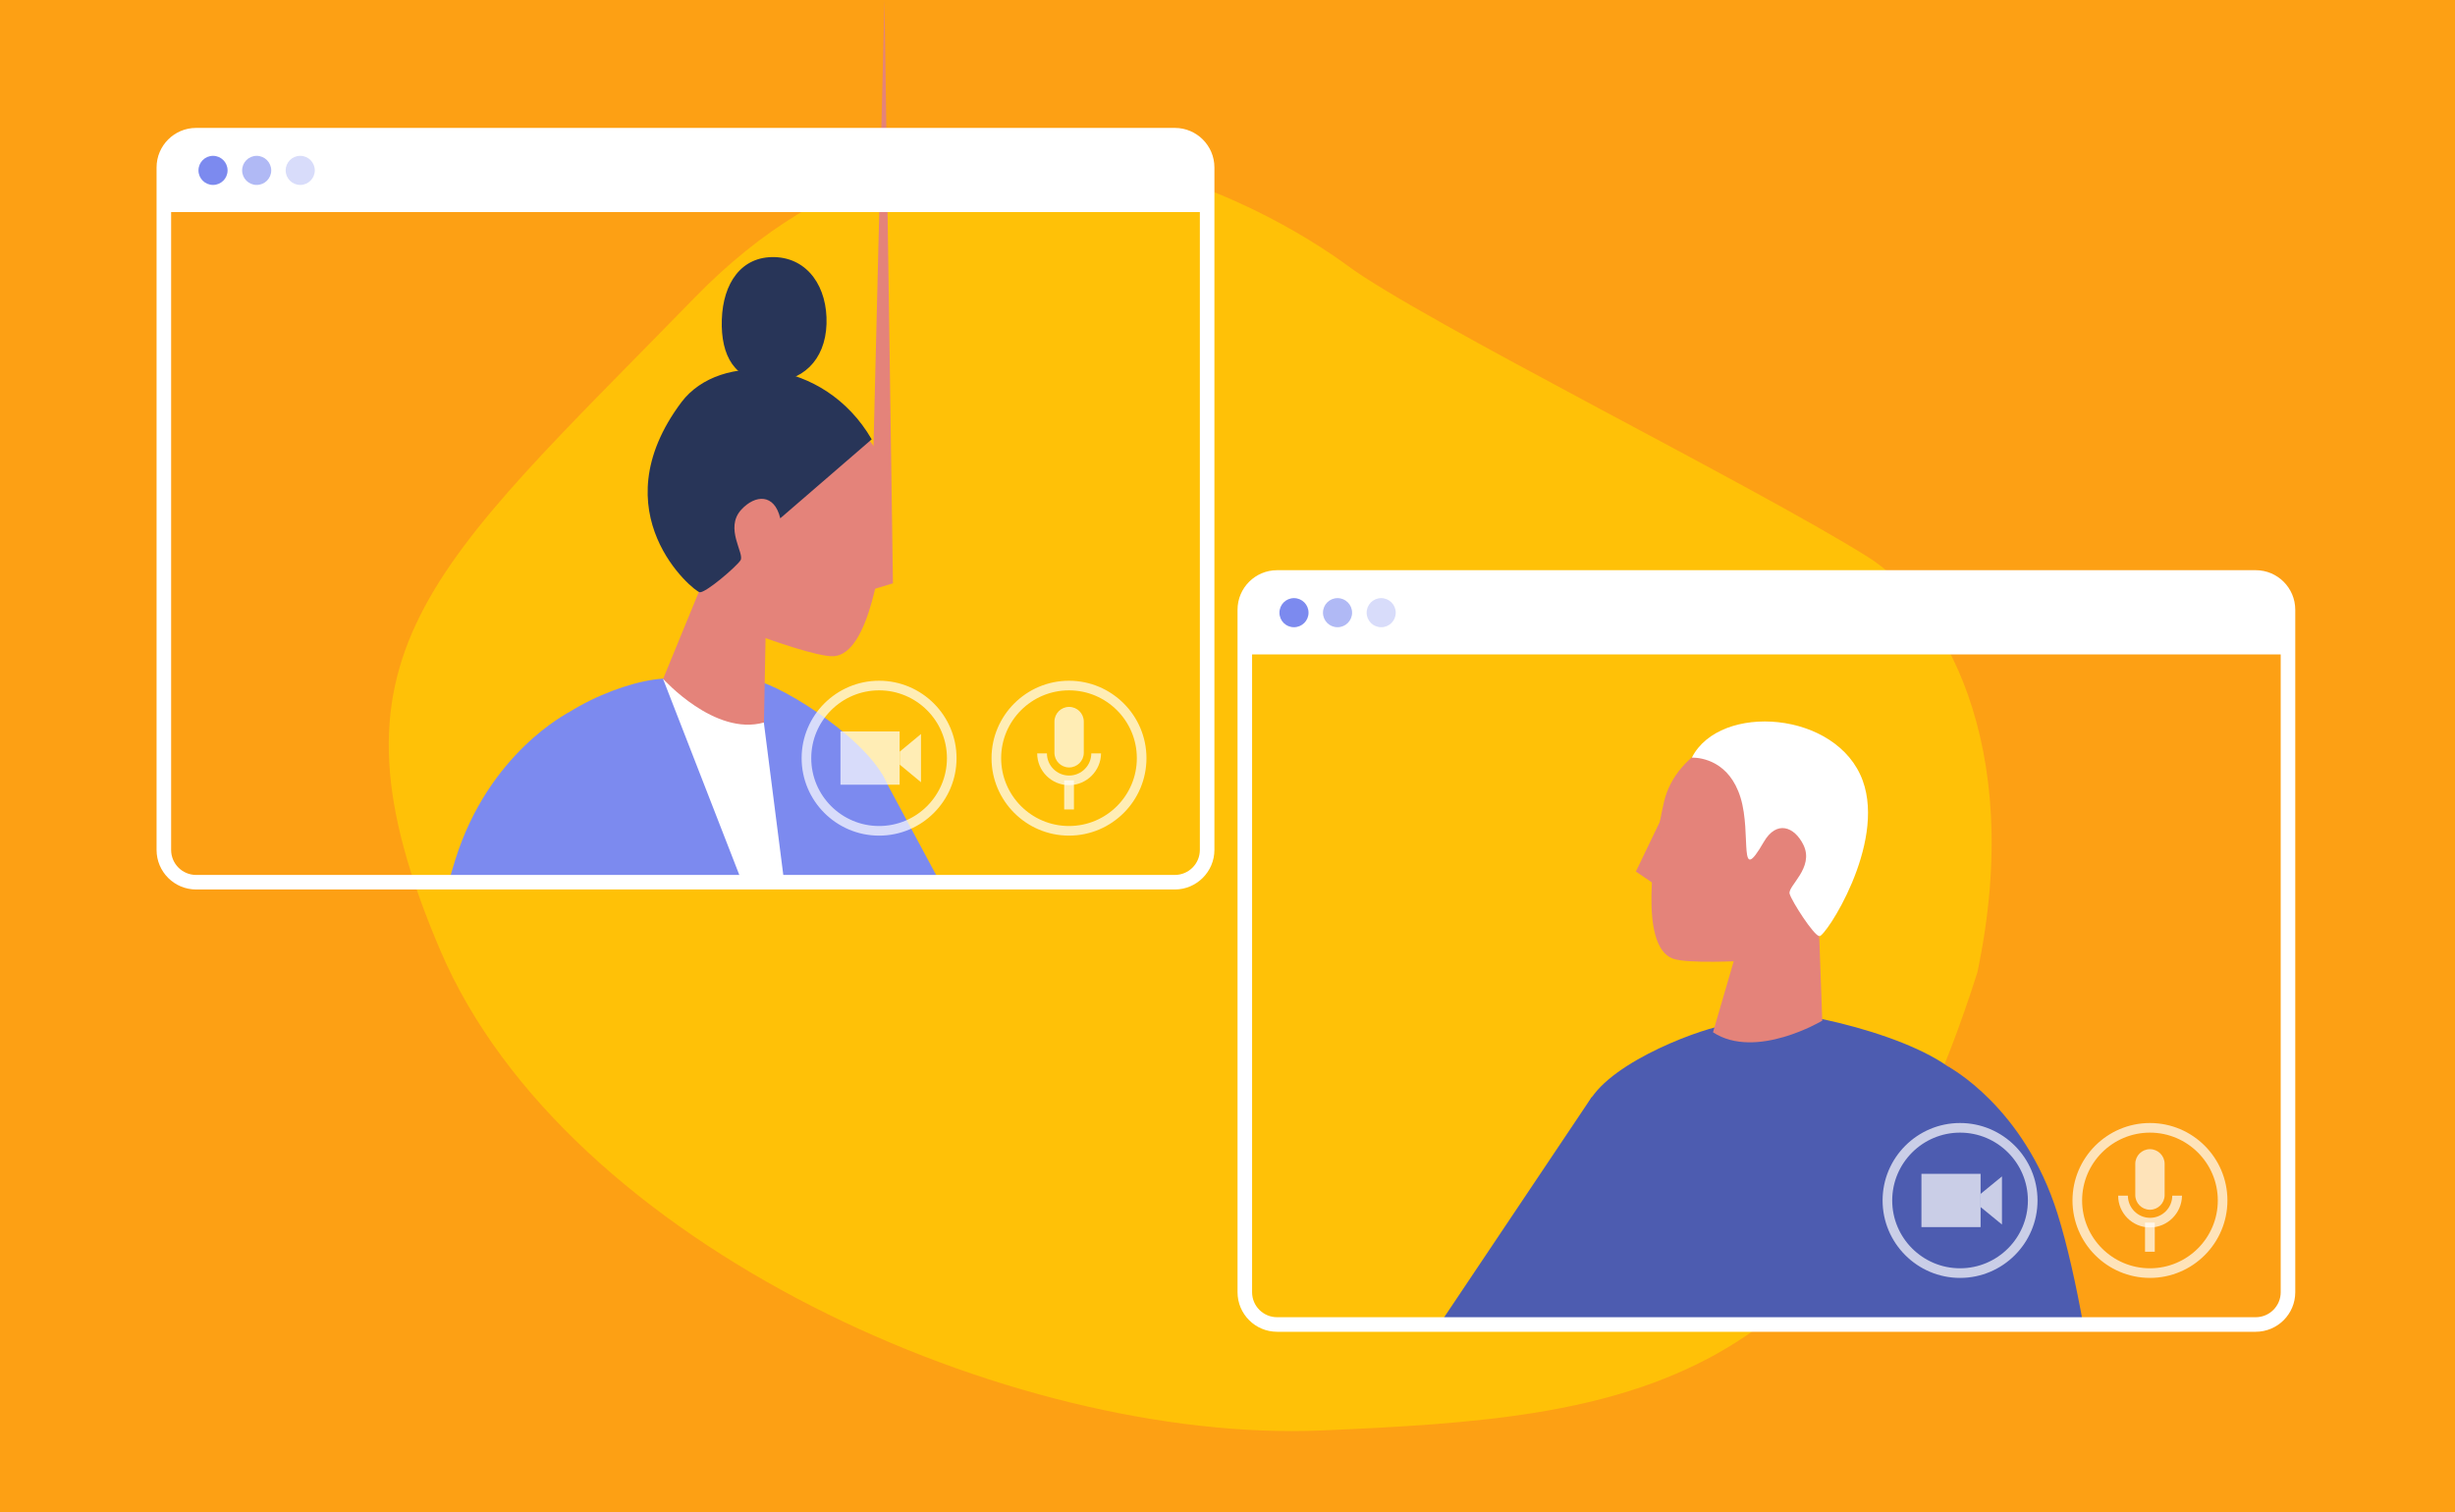 <svg xmlns="http://www.w3.org/2000/svg" x="0px" y="0px" viewBox="0 0 2091.7 1288.6">
<style type="text/css">
	.bg { fill: #FDA014; }
	.blob { fill: #FFC107; }
</style>
<g>
	<rect y="0" class="bg" width="2091.7" height="1288.6"/>
	<path class="blob" d="M1591.1,474.4c-96.8-60.7-379.5-201.1-443.1-248.1c-63.6-46.9-327.8-206.8-555.6,26.8
		C364.6,486.8,267.5,557.6,375.1,809.8C482.7,1062,862,1230.2,1125.9,1219c263.9-11.2,445.3-31.4,558.9-390.5
		C1726.3,631,1652.8,513.1,1591.1,474.4z"/>
</g>
<g id="_x30_4_3_x2F_4_86_">
	<g id="_x30_4_3_x2F_4_87_">
		<g id="_x30_4_Front_58_">
			<path id="dress_58_" fill="#7C8AEF" d="M565.1,578.3c-39.2,2.4-111.2,35.2-123.2,76.1c-3.2,21.8,1.3,55,5.9,98.3
				l316.9-2.1c0.9-26.5-0.5-53.2-8-79.8c-11.4-36.6-88.1-86.1-113.4-91C640.3,579.4,598.4,576.2,565.1,578.3z"/>
		</g>
		<polygon fill="#FFFFFF" points="650.8,615.7 668.1,751.3 632.2,751.5 564.9,578.5 "/>
		<g>
			<path id="head_106_" fill="#E4837A" d="M652.3,542.1l-1.4,73.6c-42,11.9-85.9-37.2-85.9-37.2l36.2-88.2L652.3,542.1z"/>
		</g>
	</g>
</g>
<g id="_x30_2_3_x2F_4_9_">
	<g id="_x30_2_Standing_9_">
		<g id="hoodie_9_">
			<g id="head_105_">
				<path fill="#E4837A" d="M673.2,347.2c39.5,0.5,88.7,21.6,82.7,86.4c-4.2,45.5-15.4,123.3-45.4,125.6
					c-13.3,1-58.7-15.6-58.7-15.6l-55.5-38.7C596.4,504.8,543,345.5,673.2,347.2z"/>
				<path fill="#283558" d="M742.7,374.4l-77.9,67.3c-5-21.2-21.3-20.3-33.2-7.4c-14.6,15.9,3.1,37.5-0.7,43.2
					c-3.8,5.7-29.6,27.8-34.7,27.2c-5-0.6-86.4-67.4-15.6-162C613.4,299.2,702.2,304.5,742.7,374.4z"/>
				<path fill="#283558" d="M704.2,276.1c-1,31.2-21.1,50-49.5,49.2c-28.4-0.9-40.7-21.7-39.7-52.9
					c1-31.2,16.7-54.1,45.1-53.3C688.5,220,705.2,244.9,704.2,276.1z"/>
			</g>
		</g>
	</g>
</g>
<g>
	<polygon fill="#7C8AEF" points="751.1,659.1 800.2,750.5 740.3,750.8 "/>
	<path fill="#7C8AEF" d="M484.7,607.1c0,0-68.2,34-96.8,125.6c-1.9,6.1-3.8,12.6-5.7,19.2l77.2,1.1L484.7,607.1z"/>
</g>
<polygon fill="#E4837A" points="741.2,503 760.8,497.1 753.6,447.4n "/>
<g id="_x30_3_3_x2F_4_10_">
	<g id="head_104_">
		<path fill="#E4837A" d="M1521.8,624.6c-38-10.9-94,14.4-104.1,59C1407.6,728,1397,806,1425,816.8
			c12.4,4.8,60.7,2,60.7,2l64.3-21.1C1550,797.7,1647,660.5,1521.8,624.6z"/>
		<path fill="#FFFFFF" d="M1483,679.8c9.6,31.3-2.6,76.4,19.7,37.8c10.9-18.9,26.2-13.3,33.9,2.5
			c9.4,19.5-13.8,35.1-11.8,41.6c1.9,6.5,20.3,35.2,25.3,36.1c5,0.9,56.8-78,37-132.5c-21.7-59.7-121.8-66.7-145.6-19.7
			C1449.9,645.6,1473.5,648.8,1483,679.8z"/>
	</g>
</g>
<g id="_x30_4_3_x2F_4_85_">
	<g id="_x30_4_Front_57_">
		<path id="dress_57_" fill="#4D5CB0" d="M1514.3,862.6c39.2,2.4,154.2,30.2,166.3,71.1c8.1,55.8-33.7-16.1,0,166.3
			c0.6,9.7,1.2,19.7,1.8,30c0,0-358.9,1.9-359.5-1.6c-3-17.2-13.4-41.9-11.7-58.8c4.2-41.6,17.9-79.2,39.6-123.6
			c11.4-36.6,92-67.3,117.3-72.1C1470.9,873.2,1481,860.5,1514.3,862.6z"/>
	</g>
	<g>
		<path id="head_103_" fill="#E4837A" d="M1480.1,809l-20.6,70.7c36.6,23.9,93.1-9.9,93.1-9.9l-2.6-72.1L1480.1,809z"/>
	</g>
</g>
<g>
	<polygon fill="#4D5CB0" points="1356.7,934.1 1225.3,1130.2 1352.3,1128.7 "/>
</g>
<g>
	<path fill="#4D5CB0" d="M1659.8,908.9c0,0,64.7,34,93.3,125.6c8.5,27.2,15.8,60.7,21.9,94.3l-112.2,1.3l-12.7-77.8
		L1659.8,908.9z"/>
</g>
<polygon fill="#E4837A" points="1410.7,754.2 1393.8,742.7 1415.6,697.4 "/>
<g>
	<path fill="#FFFFFF" d="M1001,758H167.1c-18.6,0-33.7-15.1-33.7-33.7V142.7c0-18.6,15.1-33.7,33.7-33.7H1001
		c18.6,0,33.7,15.1,33.7,33.7v581.6C1034.7,742.8,1019.5,758,1001,758z M167.1,121.4c-11.8,0-21.3,9.6-21.3,21.3v581.6
		c0,11.8,9.6,21.3,21.3,21.3H1001c11.8,0,21.3-9.6,21.3-21.3V142.7c0-11.8-9.6-21.3-21.3-21.3H167.1z"/>
	<path fill="#FFFFFF" d="M1028.5,180.7H139.6v-38c0-15.2,12.3-27.5,27.5-27.5H1001c15.2,0,27.5,12.3,27.5,27.5V180.7z"/>
	<path fill="#7C8AEF" d="M193.9,145.2c0,6.8-5.5,12.4-12.4,12.4c-6.8,0-12.4-5.5-12.4-12.4c0-6.8,5.5-12.4,12.4-12.4
		C188.4,132.8,193.9,138.4,193.9,145.2z"/>
	<path opacity="0.6" fill="#7C8AEF" d="M231.1,145.2c0,6.8-5.5,12.4-12.4,12.4c-6.8,0-12.4-5.5-12.4-12.4c0-6.8,5.5-12.4,12.4-12.4
		C225.5,132.8,231.1,138.4,231.1,145.2z"/>
	<path opacity="0.3" fill="#7C8AEF" d="M268.2,145.2c0,6.8-5.5,12.4-12.4,12.4c-6.8,0-12.4-5.5-12.4-12.4c0-6.8,5.5-12.4,12.4-12.4
		C262.7,132.8,268.2,138.4,268.2,145.2z"/>
	<path opacity="0.7" fill="#FFFFFF" d="M749,712.1c-36.4,0-66-29.6-66-66s29.6-66,66-66c36.4,0,66,29.6,66,66
		S785.5,712.1,749,712.1z M749,588.3c-31.9,0-57.8,25.9-57.8,57.8c0,31.9,25.9,57.8,57.8,57.8c31.9,0,57.8-25.9,57.8-57.8
		C806.8,614.2,780.9,588.3,749,588.3z"/>
	<path opacity="0.7" fill="#FFFFFF" d="M910.8,712.1c-36.4,0-66-29.6-66-66s29.6-66,66-66c36.4,0,66,29.6,66,66
		S947.2,712.1,910.8,712.1z M910.8,588.3c-31.9,0-57.8,25.9-57.8,57.8c0,31.9,25.9,57.8,57.8,57.8c31.9,0,57.8-25.9,57.8-57.8
		C968.6,614.2,942.7,588.3,910.8,588.3z"/>
	<rect x="716.1" y="623.3" opacity="0.7" fill="#FFFFFF" width="50.4" height="45.4"/>
	<polygon opacity="0.7" fill="#FFFFFF" points="784.7,666.6 766.6,651.6 766.6,640.5 784.7,625.5 		"/>
	<path opacity="0.7" fill="#FFFFFF" d="M923.4,641.5c0,6.9-5.6,12.5-12.5,12.5l0,0c-6.9,0-12.5-5.6-12.5-12.5v-26.6
		c0-6.9,5.6-12.5,12.5-12.5l0,0c6.9,0,12.5,5.6,12.5,12.5V641.5z"/>
	<path opacity="0.7" fill="#FFFFFF" d="M910.8,669.1c-15,0-27.1-12.2-27.1-27.1h8.3c0,10.4,8.5,18.9,18.9,18.9
		c10.4,0,18.9-8.5,18.9-18.9h8.3C938,656.9,925.8,669.1,910.8,669.1z"/>
	<rect x="906.7" y="665" opacity="0.7" fill="#FFFFFF" width="8.3" height="24.8"/>
</g>
<g>
	<path fill="#FFFFFF" d="M1921.9,1134.9h-833.8c-18.6,0-33.7-15.1-33.7-33.7V519.6c0-18.6,15.1-33.7,33.7-33.7h833.8
		c18.6,0,33.7,15.1,33.7,33.7v581.6C1955.6,1119.8,1940.5,1134.9,1921.9,1134.9z M1088.1,498.3c-11.8,0-21.3,9.6-21.3,21.3v581.6
		c0,11.8,9.6,21.3,21.3,21.3h833.8c11.8,0,21.3-9.6,21.3-21.3V519.6c0-11.8-9.6-21.3-21.3-21.3H1088.1z"/>
	<path fill="#FFFFFF" d="M1949.4,557.7h-888.9v-38c0-15.2,12.3-27.5,27.5-27.5h833.8c15.2,0,27.5,12.3,27.5,27.5V557.7z"/>
	<path fill="#7C8AEF" d="M1114.9,522.1c0,6.8-5.5,12.4-12.4,12.4s-12.4-5.5-12.4-12.4c0-6.8,5.5-12.4,12.4-12.4
		S1114.9,515.3,1114.9,522.1z"/>
	<path opacity="0.6" fill="#7C8AEF" d="M1152,522.1c0,6.8-5.5,12.4-12.4,12.4s-12.4-5.5-12.4-12.4c0-6.8,5.5-12.4,12.4-12.4
		S1152,515.3,1152,522.1z"/>
	<path opacity="0.3" fill="#7C8AEF" d="M1189.2,522.1c0,6.8-5.5,12.4-12.4,12.4c-6.8,0-12.4-5.5-12.4-12.4
		c0-6.8,5.5-12.4,12.4-12.4C1183.6,509.7,1189.2,515.3,1189.2,522.1z"/>
	<path opacity="0.7" fill="#FFFFFF" d="M1670,1089c-36.4,0-66-29.6-66-66s29.6-66,66-66c36.4,0,66,29.6,66,66
		S1706.4,1089,1670,1089z M1670,965.2c-31.9,0-57.8,25.9-57.8,57.8c0,31.9,25.9,57.8,57.8,57.8c31.9,0,57.8-25.9,57.8-57.8
		C1727.8,991.1,1701.9,965.2,1670,965.2z"/>
	<path opacity="0.7" fill="#FFFFFF" d="M1831.8,1089c-36.4,0-66-29.6-66-66s29.6-66,66-66c36.4,0,66,29.6,66,66
		S1868.2,1089,1831.8,1089z M1831.8,965.2c-31.9,0-57.8,25.9-57.8,57.8c0,31.9,25.9,57.8,57.8,57.8c31.9,0,57.8-25.9,57.8-57.8
		C1889.6,991.1,1863.6,965.2,1831.8,965.2z"/>
	<rect x="1637.1" y="1000.3" opacity="0.7" fill="#FFFFFF" width="50.4" height="45.4"/>
	<polygon opacity="0.7" fill="#FFFFFF" points="1705.7,1043.5 1687.5,1028.6 1687.5,1017.4 1705.7,1002.5 "/>
	<path opacity="0.7" fill="#FFFFFF" d="M1844.3,1018.4c0,6.9-5.6,12.5-12.5,12.5l0,0c-6.9,0-12.5-5.6-12.5-12.5v-26.6
		c0-6.9,5.6-12.5,12.5-12.5l0,0c6.9,0,12.5,5.6,12.5,12.5V1018.4z"/>
	<path opacity="0.7" fill="#FFFFFF" d="M1831.8,1046c-15,0-27.1-12.2-27.1-27.1h8.3c0,10.4,8.5,18.9,18.9,18.9
		c10.4,0,18.9-8.5,18.9-18.9h8.3C1858.9,1033.9,1846.7,1046,1831.8,1046z"/>
	<rect x="1827.6" y="1041.9" opacity="0.7" fill="#FFFFFF" width="8.3" height="24.8"/>
</g>
</svg>
